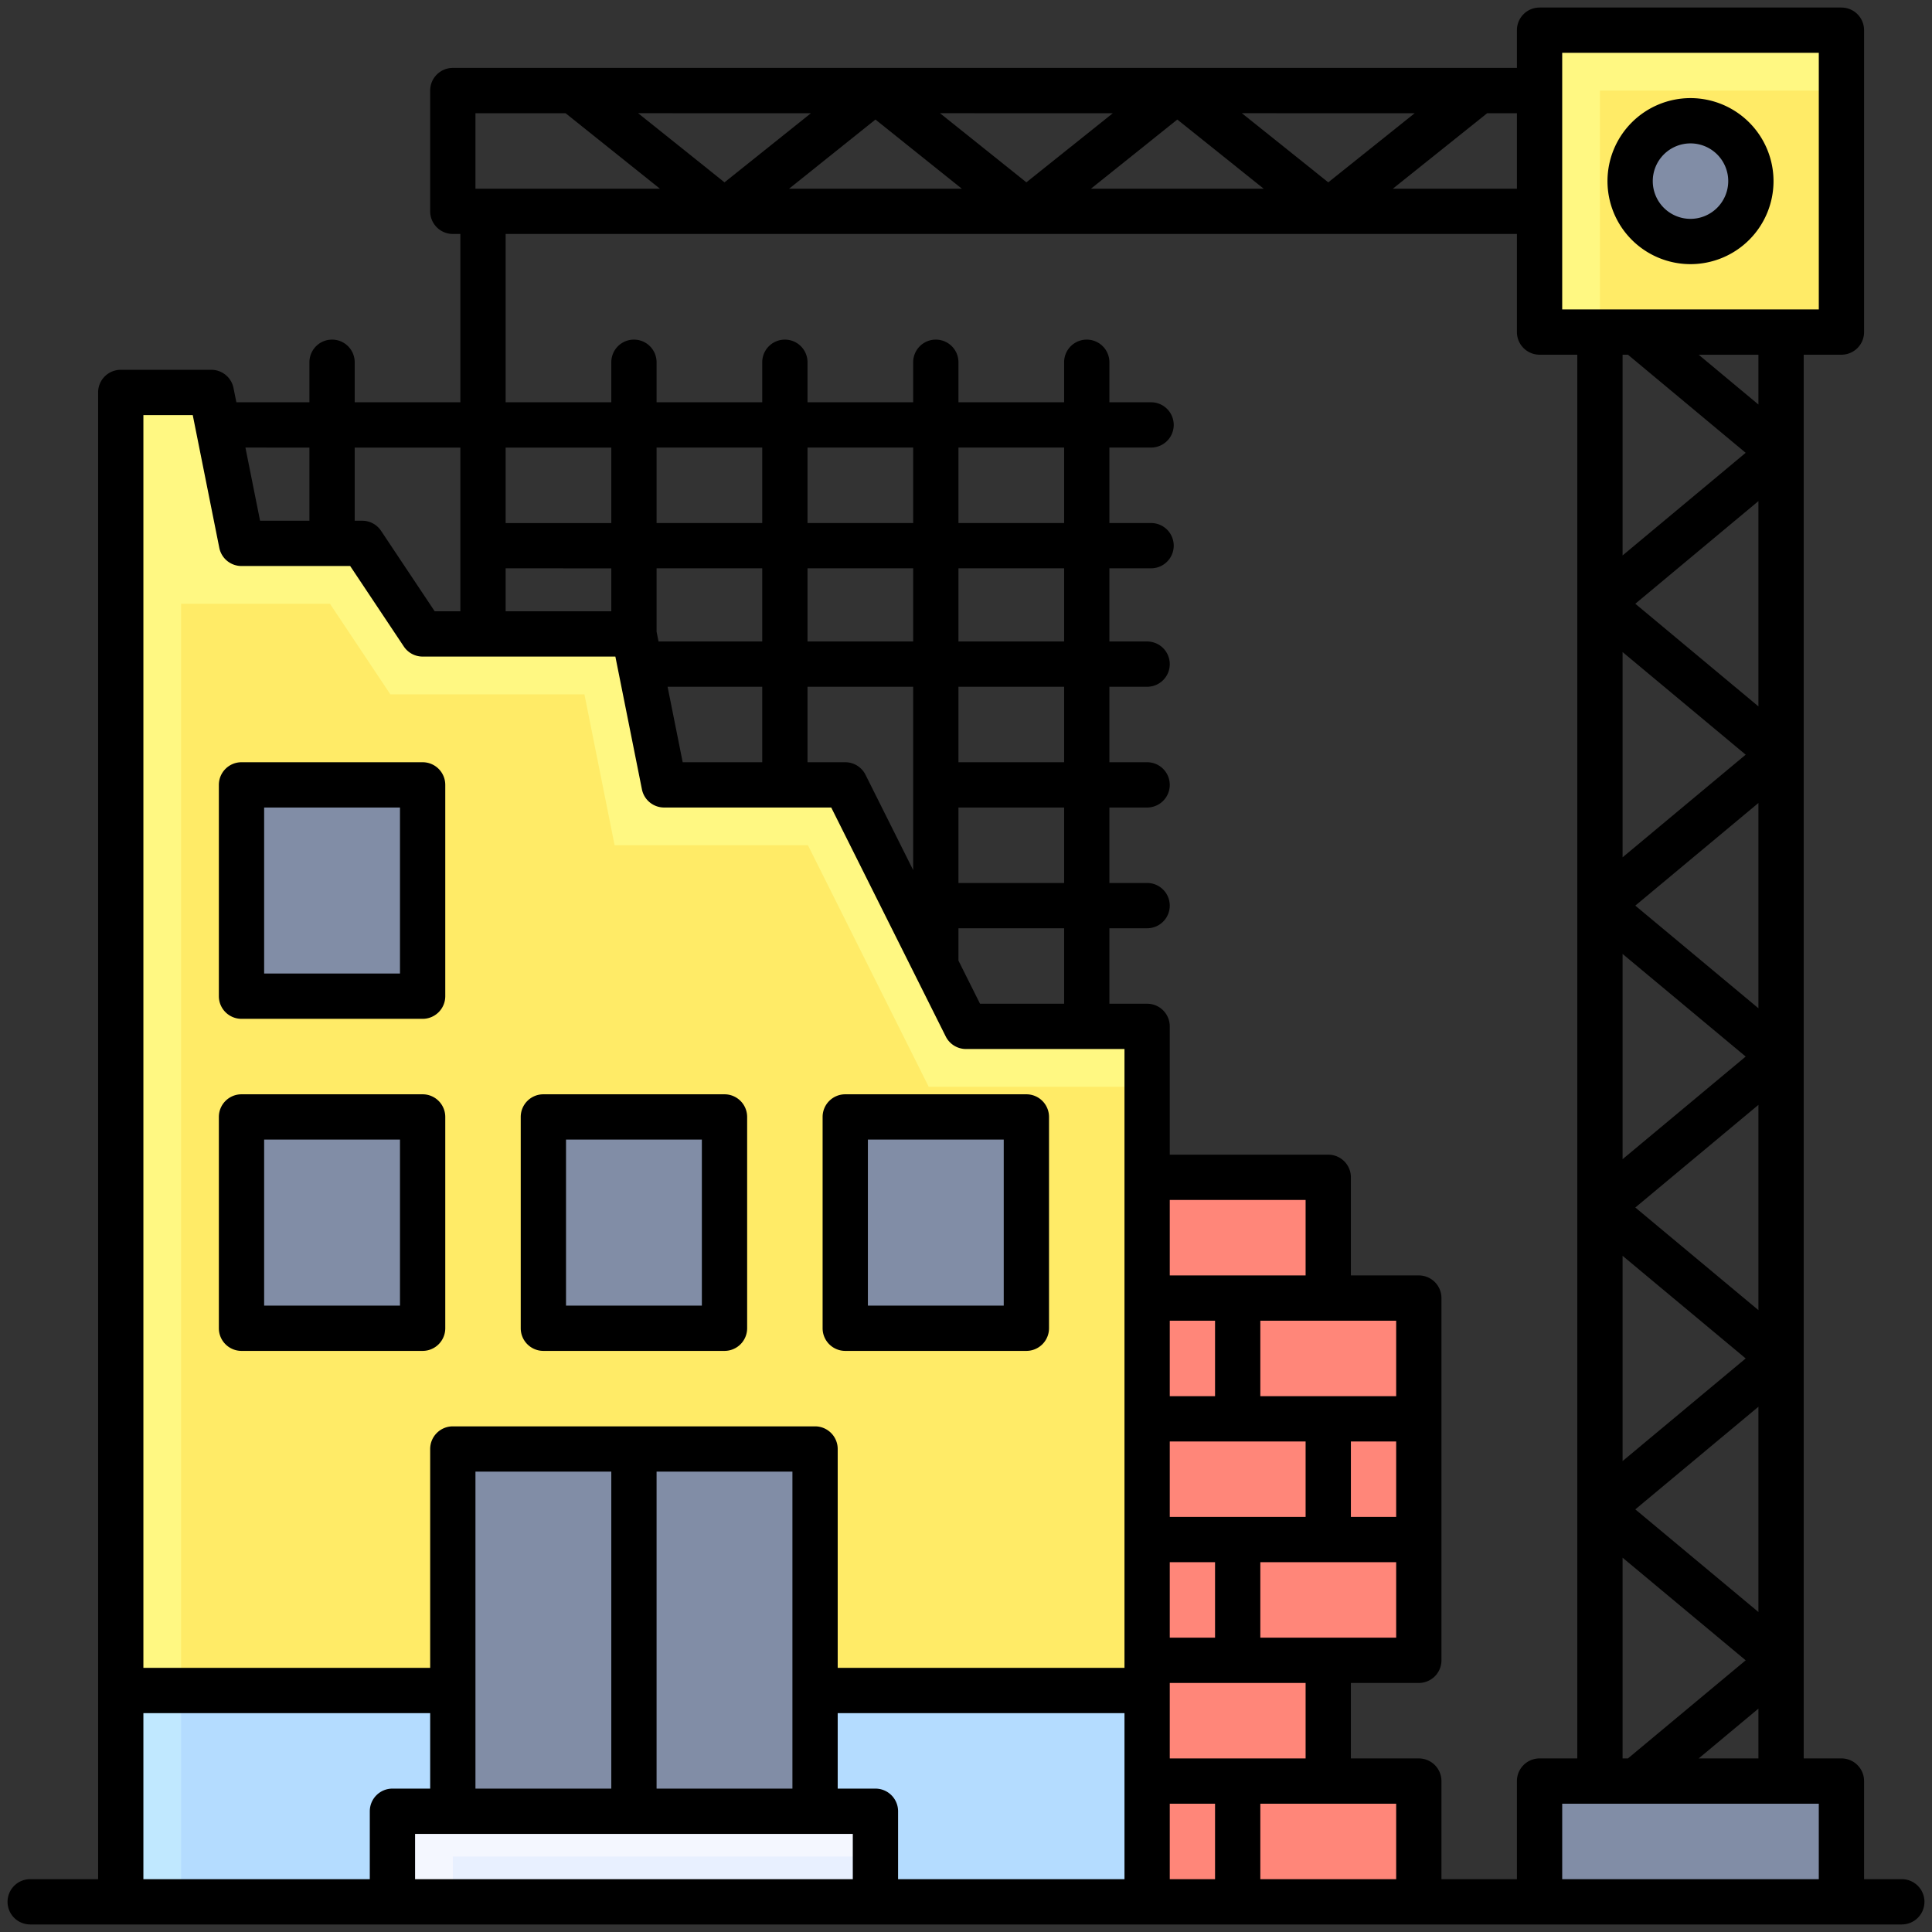 <svg id="Filled_Expand" viewBox="0 0 64 64" xmlns="http://www.w3.org/2000/svg" data-name="Filled Expand"><rect x="0" y="0" width="64" height="64" fill="#333333" stroke="none"/><g fill="#ff8679"><path d="m38 39h6v4h-6"/><path d="m41 43h6v4h-6z"/><path d="m38 43h3v4h-3"/><path d="m38 47h6v4h-6"/><path d="m44 47h3v4h-3z"/><path d="m41 51h6v4h-6z"/><path d="m38 51h3v4h-3"/><path d="m38 55h6v4h-6"/><path d="m41 59h6v4h-6z"/><path d="m38 59h3v4h-3"/></g><path d="m38 34h-6l-4-8h-6l-1-5h-7l-2-3h-4l-1-5h-3v50h34z" fill="#fff882"/><path d="m30.764 36-4-8h-6.404l-1-5h-6.43l-2-3h-4.93v43h32v-27z" fill="#ffeb67"/><path d="m4 56h34v7h-34z" fill="#c0e8ff"/><path d="m6 56h32v7h-32z" fill="#b4dcff"/><path d="m15 48h12v12h-12z" fill="#818da6"/><path d="m13 60h16v3h-16z" fill="#f4f7ff"/><path d="m15 61.5h14v1.5h-14z" fill="#e8f0ff"/><path d="m8.13 26-.13 7h6l.13-7z" fill="#818da6"/><path d="m8 37h6v7h-6z" fill="#818da6"/><path d="m18 37h6v7h-6z" fill="#818da6"/><path d="m28 37h6v7h-6z" fill="#818da6"/><path d="m51 59h10v4h-10z" fill="#818da6"/><path d="m51 1h10v10h-10z" fill="#fff882"/><path d="m53 3h8v8h-8z" fill="#ffeb67"/><circle cx="56" cy="6" fill="#818da6" r="2"/><path d="m63 62.25h-1.25v-3.25a.75.75 0 0 0 -.75-.75h-1.25v-46.5h1.25a.75.75 0 0 0 .75-.75v-10a.75.75 0 0 0 -.75-.75h-10a.75.75 0 0 0 -.75.75v1.25h-35.25a.75.75 0 0 0 -.75.75v4a.75.75 0 0 0 .75.75h.25v5.576h-3.5v-1.326a.75.75 0 0 0 -1.5 0v1.326h-2.42l-.095-.473a.75.75 0 0 0 -.735-.603h-3a.75.75 0 0 0 -.75.75v49.25h-2.25a.75.75 0 0 0 0 1.5h62a.75.75 0 0 0 0-1.5zm-11.25-60.5h8.5v8.5h-8.5zm6.5 54.85v1.65h-1.978zm-4.322 1.65h-.178v-6.65l4.078 3.4zm.244-8.25 4.078-3.4v6.8zm-.422-1.6v-6.8l4.078 3.4zm.422-8.4 4.078-3.4v6.8zm-.422-1.6v-6.8l4.078 3.4zm.422-8.4 4.078-3.4v6.8zm-.422-1.6v-6.8l4.078 3.4zm.422-8.4 4.078-3.4v6.8zm-.422-1.6v-6.65h.178l3.9 3.25zm2.522-6.648h1.978v1.648zm-6.022-8v2.5h-4.112l3.125-2.5zm-3.388 0-2.862 2.288-2.862-2.29zm-5 2.5h-5.724l2.862-2.292zm-5-2.5-2.862 2.288-2.862-2.29zm-5 2.5h-5.724l2.862-2.292zm-5-2.5-2.862 2.288-2.862-2.29zm-11.112 0h2.987l3.125 2.5h-6.112zm1 13.576v-2.5h3.5v2.5zm3.5 1.5v1.422h-3.5v-1.424zm-8.5-4h3.5v5.422h-.85l-1.777-2.666a.749.749 0 0 0 -.623-.334h-.25zm-1.5 0v2.422h-1.635l-.485-2.424zm2 45.172v2.25h-7.5v-5.5h9.5v2.5h-1.25a.75.75 0 0 0 -.75.75zm16 2.25h-14.5v-1.5h14.5zm-12.5-3v-10.5h4.5v10.5zm6 0v-10.5h4.5v10.5zm15.5 3h-7.5v-2.25a.75.75 0 0 0 -.75-.75h-1.25v-2.5h9.5zm0-7h-9.5v-7.25a.75.75 0 0 0 -.75-.75h-12a.75.75 0 0 0 -.75.75v7.25h-9.5v-41.5h1.635l.88 4.4a.75.75 0 0 0 .735.6h3.6l1.777 2.666a.749.749 0 0 0 .623.334h6.385l.88 4.4a.75.75 0 0 0 .735.6h5.536l3.793 7.585a.751.751 0 0 0 .671.415h5.25zm-12-36.424v2.424h-3.435l-.065-.324v-2.1zm-3.5-1.5v-2.5h3.5v2.5zm3.5 5.424v2.5h-2.635l-.5-2.5zm5-3.924v2.424h-3.5v-2.424zm-3.5-1.5v-2.5h3.5v2.5zm3.5 5.424v6.073l-1.579-3.158a.751.751 0 0 0 -.671-.415h-1.25v-2.5zm5-3.924v2.424h-3.5v-2.424zm-3.5-1.5v-2.5h3.5v2.5zm3.5 5.424v2.5h-3.5v-2.5zm0 4v2.5h-3.5v-2.5zm0 4v2.5h-2.786l-.714-1.428v-1.072zm5 31.5h-1.5v-2.5h1.5zm4.5-12v-2.5h1.5v2.5zm1.5 1.5v2.5h-4.5v-2.5zm-4.5-5.5v-2.5h4.5v2.5zm1.5-4h-4.5v-2.5h4.5zm-3 1.5v2.5h-1.5v-2.5zm3 4v2.5h-4.5v-2.5zm-3 4v2.5h-1.5v-2.5zm3 4v2.5h-4.5v-2.5zm3 6.5h-4.5v-2.5h4.5zm4-3.25v3.25h-2.5v-3.25a.75.75 0 0 0 -.75-.75h-2.25v-2.5h2.25a.75.75 0 0 0 .75-.75v-12a.75.75 0 0 0 -.75-.75h-2.25v-3.25a.75.75 0 0 0 -.75-.75h-5.25v-4.25a.75.75 0 0 0 -.75-.75h-1.25v-2.5h1.25a.75.75 0 0 0 0-1.5h-1.25v-2.5h1.25a.75.75 0 0 0 0-1.5h-1.25v-2.5h1.25a.75.75 0 0 0 0-1.5h-1.25v-2.424h1.381a.75.75 0 0 0 0-1.5h-1.381v-2.5h1.381a.75.75 0 0 0 0-1.5h-1.381v-1.326a.75.75 0 0 0 -1.5 0v1.326h-3.5v-1.326a.75.75 0 0 0 -1.5 0v1.326h-3.5v-1.326a.75.75 0 0 0 -1.5 0v1.326h-3.5v-1.326a.75.75 0 0 0 -1.5 0v1.326h-3.5v-5.576h33.5v3.25a.75.75 0 0 0 .75.75h1.25v46.5h-1.25a.75.75 0 0 0 -.75.75zm10 3.25h-8.5v-2.5h8.5z"/><path d="m56 3.25a2.75 2.75 0 1 0 2.75 2.75 2.752 2.752 0 0 0 -2.75-2.75zm0 4a1.25 1.25 0 1 1 1.25-1.25 1.252 1.252 0 0 1 -1.25 1.25z"/><path d="m14 36.25h-6a.75.75 0 0 0 -.75.75v7a.75.75 0 0 0 .75.75h6a.75.75 0 0 0 .75-.75v-7a.75.75 0 0 0 -.75-.75zm-.75 7h-4.5v-5.5h4.5z"/><path d="m24 36.25h-6a.75.75 0 0 0 -.75.75v7a.75.75 0 0 0 .75.75h6a.75.75 0 0 0 .75-.75v-7a.75.75 0 0 0 -.75-.75zm-.75 7h-4.5v-5.5h4.5z"/><path d="m27.25 37v7a.75.75 0 0 0 .75.75h6a.75.75 0 0 0 .75-.75v-7a.75.75 0 0 0 -.75-.75h-6a.75.75 0 0 0 -.75.75zm1.5.75h4.5v5.5h-4.5z"/><path d="m14 25.25h-6a.75.75 0 0 0 -.75.75v7a.75.75 0 0 0 .75.75h6a.75.75 0 0 0 .75-.75v-7a.75.75 0 0 0 -.75-.75zm-.75 7h-4.5v-5.5h4.5z"/></svg>